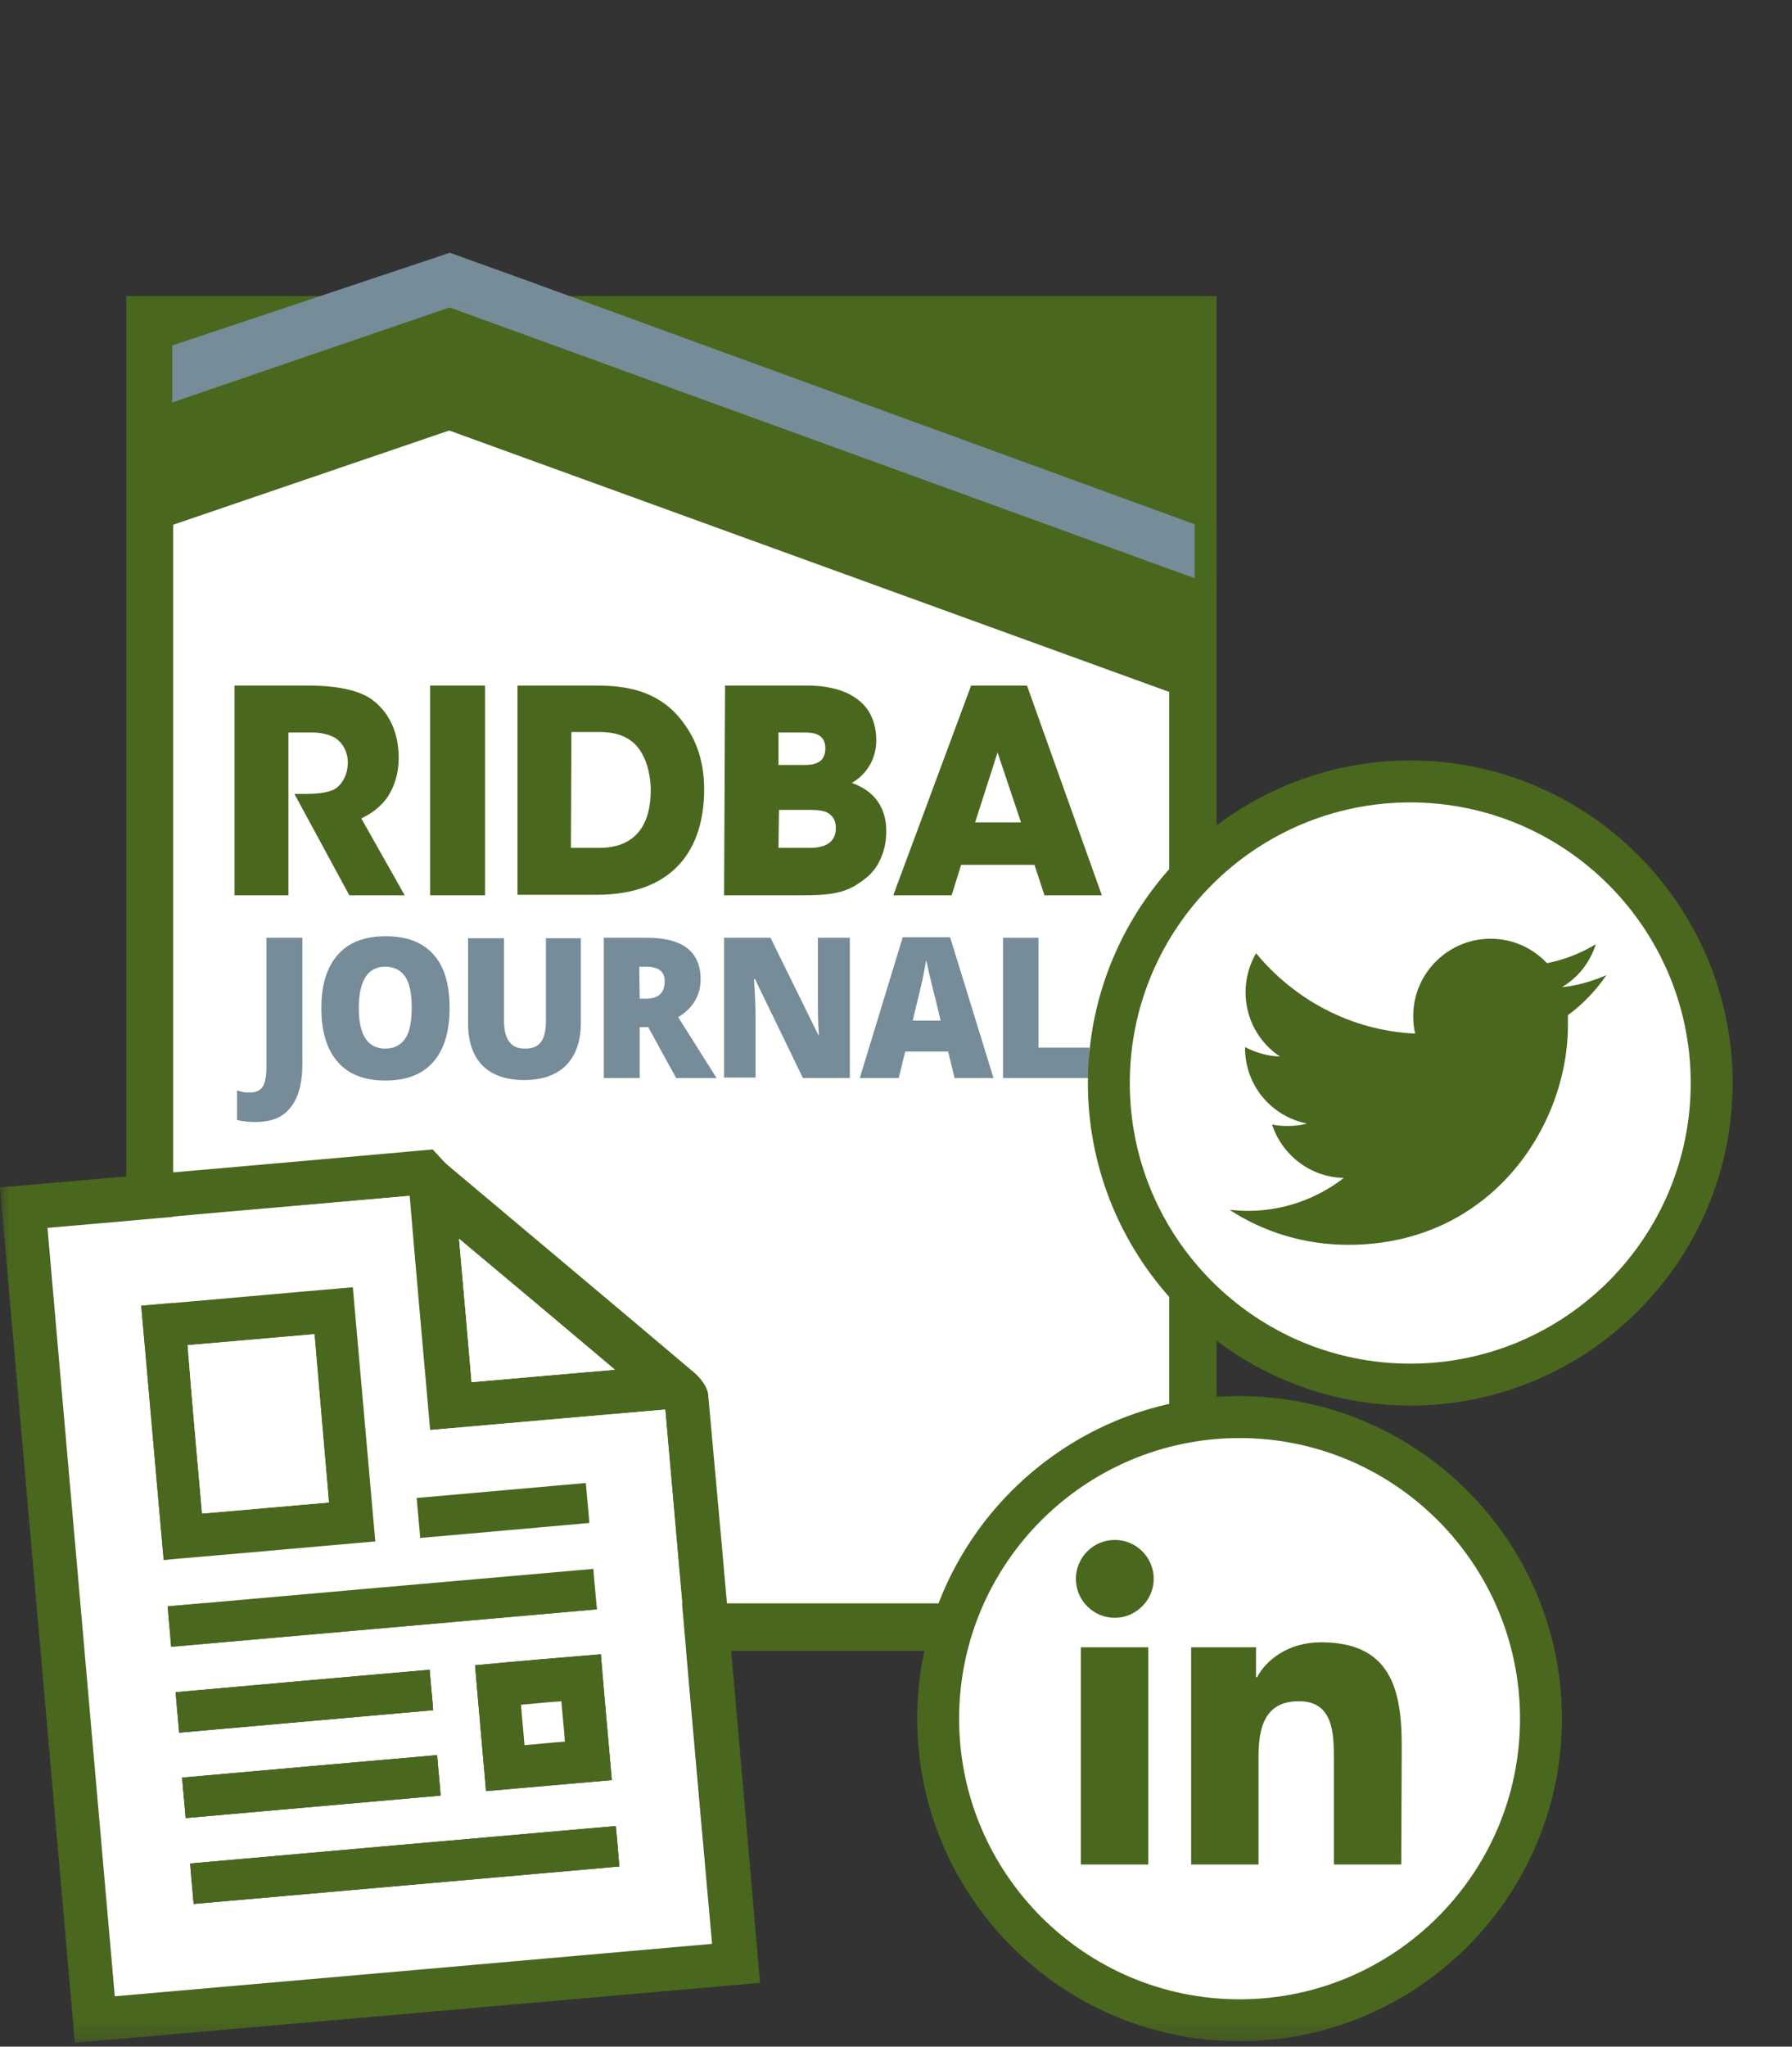 <?xml version="1.0" encoding="UTF-8"?>
<svg xmlns="http://www.w3.org/2000/svg" width="99" height="113" viewBox="0 0 99 113" fill="none">
  <rect x="0" y="0" width="99" height="113" fill="#333333" stroke="none"/>
  <path d="M65.889 17.672H8.271V89.847H65.889V17.672Z" fill="white"></path>
  <path d="M67.213 91.142H6.976V16.348H67.213V91.142ZM9.567 88.523H64.594V18.967H9.567V88.523Z" fill="#4A671E"></path>
  <mask id="mask0_70_510" style="mask-type:luminance" maskUnits="userSpaceOnUse" x="0" y="0" width="99" height="113">
    <path d="M98.2 0H0V112.784H98.2V0Z" fill="white"></path>
  </mask>
  <g mask="url(#mask0_70_510)">
    <path d="M68.481 111.543C77.689 111.543 85.132 104.1 85.132 94.892C85.132 85.684 77.689 78.24 68.481 78.24C59.273 78.24 51.829 85.684 51.829 94.892C51.829 104.1 59.273 111.543 68.481 111.543Z" fill="white"></path>
  </g>
  <mask id="mask1_70_510" style="mask-type:luminance" maskUnits="userSpaceOnUse" x="0" y="0" width="99" height="113">
    <path d="M98.2 0H0V112.784H98.2V0Z" fill="white"></path>
  </mask>
  <g mask="url(#mask1_70_510)">
    <path d="M68.48 112.701C58.666 112.701 50.671 104.706 50.671 94.892C50.671 85.077 58.666 77.082 68.48 77.082C78.295 77.082 86.29 85.077 86.29 94.892C86.29 104.706 78.295 112.701 68.48 112.701ZM68.48 79.398C59.934 79.398 52.987 86.346 52.987 94.892C52.987 103.438 59.934 110.385 68.48 110.385C77.027 110.385 83.974 103.438 83.974 94.892C83.974 86.346 77.027 79.398 68.48 79.398Z" fill="#4A671E"></path>
  </g>
  <mask id="mask2_70_510" style="mask-type:luminance" maskUnits="userSpaceOnUse" x="0" y="0" width="99" height="113">
    <path d="M98.2 0H0V112.784H98.2V0Z" fill="white"></path>
  </mask>
  <g mask="url(#mask2_70_510)">
    <path d="M77.412 102.942H73.691V97.097C73.691 95.719 73.663 93.927 71.761 93.927C69.831 93.927 69.528 95.443 69.528 97.014V102.942H65.806V90.949H69.39V92.603H69.445C69.941 91.666 71.154 90.674 72.974 90.674C76.751 90.674 77.44 93.155 77.44 96.38L77.412 102.942ZM61.588 89.323C60.402 89.323 59.438 88.358 59.438 87.172C59.438 85.987 60.402 85.022 61.588 85.022C62.773 85.022 63.738 85.987 63.738 87.172C63.738 88.33 62.773 89.323 61.588 89.323ZM63.435 102.942H59.713V90.949H63.435V102.942Z" fill="#4A671E"></path>
  </g>
  <mask id="mask3_70_510" style="mask-type:luminance" maskUnits="userSpaceOnUse" x="0" y="0" width="99" height="113">
    <path d="M98.2 0H0V112.784H98.2V0Z" fill="white"></path>
  </mask>
  <g mask="url(#mask3_70_510)">
    <path d="M25.363 68.398C25.584 70.962 25.832 73.636 26.052 76.31C28.809 76.062 31.484 75.842 33.965 75.621C31.098 73.195 28.203 70.769 25.363 68.398ZM6.341 110.22C17.396 109.255 28.368 108.29 39.341 107.325C38.486 97.483 37.631 87.724 36.749 77.827C32.421 78.213 28.148 78.571 23.737 78.957C23.351 74.546 22.965 70.273 22.606 66.027C15.88 66.606 9.263 67.185 2.591 67.792C3.887 81.934 5.1 96.05 6.341 110.22ZM23.902 63.463C24.205 63.767 24.453 64.097 24.784 64.373C29.306 68.178 33.827 71.955 38.321 75.759C38.679 76.062 39.065 76.531 39.12 76.972C40.113 87.779 41.05 98.558 41.987 109.476C29.388 110.578 16.845 111.681 4.135 112.784C2.757 97.07 1.378 81.328 0 65.559C7.967 64.869 15.935 64.18 23.902 63.463Z" fill="#4A671E"></path>
  </g>
  <mask id="mask4_70_510" style="mask-type:luminance" maskUnits="userSpaceOnUse" x="0" y="0" width="99" height="113">
    <path d="M98.2 0H0V112.784H98.2V0Z" fill="white"></path>
  </mask>
  <g mask="url(#mask4_70_510)">
    <path d="M23.212 84.912C26.41 84.636 29.498 84.361 32.558 84.085C32.503 83.313 32.42 82.624 32.365 81.879C29.222 82.155 26.134 82.431 23.019 82.706C23.074 83.451 23.129 84.14 23.212 84.912ZM24.149 96.904C19.38 97.318 14.721 97.731 10.062 98.145C10.117 98.917 10.2 99.606 10.255 100.378C14.969 99.964 19.628 99.551 24.342 99.137C24.287 98.393 24.204 97.676 24.149 96.904ZM23.736 92.19C18.994 92.603 14.307 93.017 9.703 93.431C9.758 94.23 9.841 94.947 9.896 95.664C14.611 95.25 19.242 94.837 23.929 94.423C23.874 93.651 23.791 92.962 23.736 92.19ZM26.245 91.942C26.465 94.34 26.658 96.629 26.851 98.889C29.222 98.669 31.538 98.476 33.798 98.283C33.578 95.912 33.385 93.651 33.192 91.335C30.849 91.528 28.588 91.721 26.245 91.942ZM34.019 100.819C26.107 101.508 18.305 102.197 10.503 102.887C10.558 103.686 10.641 104.403 10.696 105.12C18.581 104.431 26.355 103.741 34.212 103.052C34.157 102.28 34.102 101.591 34.019 100.819ZM32.778 86.621C24.866 87.31 17.064 87.999 9.262 88.689C9.317 89.488 9.4 90.205 9.455 90.922C17.34 90.233 25.114 89.543 32.971 88.854C32.916 88.082 32.861 87.393 32.778 86.621ZM7.801 72.092C8.215 76.834 8.628 81.493 9.042 86.125C12.984 85.766 16.871 85.436 20.731 85.105C20.317 80.391 19.904 75.759 19.49 71.072C15.603 71.403 11.743 71.734 7.801 72.092ZM6.34 110.22C5.099 96.022 3.859 81.934 2.618 67.792C9.29 67.213 15.879 66.634 22.633 66.027C22.991 70.3 23.378 74.573 23.763 78.957C28.174 78.571 32.42 78.185 36.748 77.827C37.603 87.724 38.458 97.483 39.34 107.325C28.395 108.29 17.423 109.255 6.34 110.22Z" fill="white"></path>
  </g>
  <mask id="mask5_70_510" style="mask-type:luminance" maskUnits="userSpaceOnUse" x="0" y="0" width="99" height="113">
    <path d="M98.2 0H0V112.784H98.2V0Z" fill="white"></path>
  </mask>
  <g mask="url(#mask5_70_510)">
    <path d="M25.363 68.398C28.23 70.797 31.125 73.223 33.965 75.621C31.456 75.842 28.809 76.062 26.052 76.311C25.832 73.636 25.584 70.962 25.363 68.398Z" fill="white"></path>
  </g>
  <mask id="mask6_70_510" style="mask-type:luminance" maskUnits="userSpaceOnUse" x="0" y="0" width="99" height="113">
    <path d="M98.2 0H0V112.784H98.2V0Z" fill="white"></path>
  </mask>
  <g mask="url(#mask6_70_510)">
    <path d="M11.166 83.561C13.592 83.341 15.88 83.147 18.169 82.954C17.893 79.812 17.617 76.752 17.369 73.664C14.998 73.884 12.71 74.077 10.367 74.27C10.615 77.413 10.89 80.473 11.166 83.561ZM7.803 72.092C11.745 71.762 15.577 71.403 19.492 71.072C19.905 75.759 20.319 80.391 20.733 85.105C16.873 85.436 13.013 85.794 9.043 86.125C8.63 81.493 8.244 76.834 7.803 72.092Z" fill="#4A671E"></path>
  </g>
  <mask id="mask7_70_510" style="mask-type:luminance" maskUnits="userSpaceOnUse" x="0" y="0" width="99" height="113">
    <path d="M98.2 0H0V112.784H98.2V0Z" fill="white"></path>
  </mask>
  <g mask="url(#mask7_70_510)">
    <path d="M32.779 86.621C32.834 87.393 32.917 88.082 32.972 88.854C25.142 89.543 17.34 90.233 9.456 90.922C9.401 90.233 9.345 89.516 9.263 88.689C17.065 87.999 24.867 87.31 32.779 86.621Z" fill="#4A671E"></path>
  </g>
  <mask id="mask8_70_510" style="mask-type:luminance" maskUnits="userSpaceOnUse" x="0" y="0" width="99" height="113">
    <path d="M98.2 0H0V112.784H98.2V0Z" fill="white"></path>
  </mask>
  <g mask="url(#mask8_70_510)">
    <path d="M34.02 100.819C34.075 101.591 34.158 102.28 34.213 103.052C26.384 103.741 18.582 104.431 10.697 105.12C10.642 104.431 10.587 103.686 10.504 102.887C18.306 102.198 26.108 101.508 34.02 100.819Z" fill="#4A671E"></path>
  </g>
  <mask id="mask9_70_510" style="mask-type:luminance" maskUnits="userSpaceOnUse" x="0" y="0" width="99" height="113">
    <path d="M98.2 0H0V112.784H98.2V0Z" fill="white"></path>
  </mask>
  <g mask="url(#mask9_70_510)">
    <path d="M31.207 96.16C31.125 95.36 31.07 94.644 31.015 93.927C30.215 94.01 29.498 94.065 28.781 94.12C28.837 94.919 28.919 95.609 28.974 96.353C29.746 96.298 30.436 96.215 31.207 96.16ZM26.245 91.942C28.588 91.721 30.877 91.528 33.193 91.335C33.385 93.651 33.606 95.912 33.799 98.283C31.538 98.476 29.223 98.696 26.852 98.889C26.659 96.629 26.438 94.34 26.245 91.942Z" fill="#4A671E"></path>
  </g>
  <mask id="mask10_70_510" style="mask-type:luminance" maskUnits="userSpaceOnUse" x="0" y="0" width="99" height="113">
    <path d="M98.2 0H0V112.784H98.2V0Z" fill="white"></path>
  </mask>
  <g mask="url(#mask10_70_510)">
    <path d="M23.737 92.19C23.792 92.962 23.875 93.651 23.93 94.423C19.243 94.837 14.611 95.25 9.897 95.664C9.842 94.975 9.787 94.258 9.704 93.431C14.308 93.017 18.995 92.604 23.737 92.19Z" fill="#4A671E"></path>
  </g>
  <mask id="mask11_70_510" style="mask-type:luminance" maskUnits="userSpaceOnUse" x="0" y="0" width="99" height="113">
    <path d="M98.2 0H0V112.784H98.2V0Z" fill="white"></path>
  </mask>
  <g mask="url(#mask11_70_510)">
    <path d="M24.151 96.904C24.206 97.676 24.289 98.365 24.344 99.137C19.63 99.551 14.971 99.964 10.257 100.378C10.201 99.634 10.119 98.944 10.063 98.145C14.723 97.731 19.382 97.318 24.151 96.904Z" fill="#4A671E"></path>
  </g>
  <mask id="mask12_70_510" style="mask-type:luminance" maskUnits="userSpaceOnUse" x="0" y="0" width="99" height="113">
    <path d="M98.2 0H0V112.784H98.2V0Z" fill="white"></path>
  </mask>
  <g mask="url(#mask12_70_510)">
    <path d="M23.213 84.912C23.158 84.14 23.076 83.451 23.02 82.706C26.163 82.43 29.224 82.155 32.366 81.879C32.422 82.624 32.504 83.313 32.559 84.085C29.472 84.36 26.412 84.636 23.213 84.912Z" fill="#4A671E"></path>
  </g>
  <mask id="mask13_70_510" style="mask-type:luminance" maskUnits="userSpaceOnUse" x="0" y="0" width="99" height="113">
    <path d="M98.2 0H0V112.784H98.2V0Z" fill="white"></path>
  </mask>
  <g mask="url(#mask13_70_510)">
    <path d="M11.167 83.561C10.891 80.445 10.615 77.385 10.367 74.27C12.71 74.077 14.999 73.857 17.37 73.664C17.645 76.751 17.893 79.811 18.169 82.954C15.881 83.147 13.593 83.368 11.167 83.561Z" fill="white"></path>
  </g>
  <mask id="mask14_70_510" style="mask-type:luminance" maskUnits="userSpaceOnUse" x="0" y="0" width="99" height="113">
    <path d="M98.2 0H0V112.784H98.2V0Z" fill="white"></path>
  </mask>
  <g mask="url(#mask14_70_510)">
    <path d="M31.208 96.16C30.409 96.215 29.72 96.298 28.975 96.353C28.92 95.609 28.837 94.919 28.782 94.12C29.499 94.065 30.216 93.982 31.015 93.927C31.07 94.644 31.153 95.361 31.208 96.16Z" fill="white"></path>
  </g>
  <path d="M14.114 61.947C13.755 61.947 13.425 61.919 13.094 61.837V60.21C13.204 60.238 13.314 60.265 13.425 60.293C13.535 60.32 13.673 60.32 13.81 60.32C14.141 60.32 14.362 60.21 14.5 60.017C14.638 59.824 14.72 59.438 14.72 58.942V51.774H16.705V58.749C16.705 59.797 16.485 60.596 16.071 61.12C15.63 61.699 14.996 61.947 14.114 61.947Z" fill="#768C98"></path>
  <path d="M24.839 55.661C24.839 56.957 24.536 57.95 23.929 58.639C23.323 59.328 22.441 59.659 21.283 59.659C20.152 59.659 19.27 59.328 18.664 58.639C18.057 57.95 17.754 56.957 17.754 55.661C17.754 54.366 18.057 53.401 18.664 52.712C19.27 52.022 20.152 51.691 21.31 51.691C22.468 51.691 23.35 52.022 23.957 52.712C24.536 53.346 24.839 54.338 24.839 55.661ZM19.822 55.661C19.822 57.15 20.318 57.895 21.283 57.895C21.779 57.895 22.137 57.702 22.386 57.343C22.634 56.985 22.744 56.406 22.744 55.634C22.744 54.862 22.634 54.283 22.386 53.925C22.137 53.566 21.779 53.373 21.283 53.373C20.318 53.373 19.822 54.145 19.822 55.661Z" fill="#768C98"></path>
  <path d="M32.09 51.802V56.461C32.09 57.481 31.814 58.253 31.29 58.804C30.739 59.356 29.967 59.631 28.947 59.631C27.955 59.631 27.183 59.356 26.659 58.832C26.135 58.308 25.859 57.509 25.859 56.516V51.802H27.844V56.351C27.844 56.902 27.955 57.288 28.148 57.536C28.341 57.784 28.616 57.895 29.002 57.895C29.416 57.895 29.691 57.784 29.884 57.536C30.077 57.288 30.16 56.874 30.16 56.323V51.802H32.09Z" fill="#768C98"></path>
  <path d="M35.342 56.709V59.521H33.357V51.774H35.728C37.713 51.774 38.706 52.546 38.706 54.062C38.706 54.945 38.292 55.661 37.465 56.158L39.588 59.521H37.355L35.811 56.709H35.342ZM35.342 55.138H35.701C36.39 55.138 36.721 54.807 36.721 54.173C36.721 53.649 36.39 53.373 35.701 53.373H35.315L35.342 55.138Z" fill="#768C98"></path>
  <path d="M46.949 59.521H44.358L41.711 54.062H41.656C41.711 54.917 41.739 55.578 41.739 56.02V59.493H40.002V51.774H42.566L45.212 57.15H45.24C45.185 56.378 45.185 55.744 45.185 55.275V51.774H46.949V59.521Z" fill="#768C98"></path>
  <path d="M52.738 59.521L52.38 58.06H50.009L49.65 59.521H47.5L49.871 51.747H52.49L54.888 59.521H52.738ZM51.966 56.351L51.663 55.083C51.58 54.807 51.498 54.421 51.387 53.98C51.277 53.539 51.222 53.208 51.167 53.015C51.139 53.18 51.084 53.483 51.001 53.897C50.919 54.311 50.725 55.11 50.422 56.351H51.966Z" fill="#768C98"></path>
  <path d="M55.413 59.521V51.774H57.37V57.839H60.182V59.521H55.413Z" fill="#768C98"></path>
  <mask id="mask15_70_510" style="mask-type:luminance" maskUnits="userSpaceOnUse" x="0" y="0" width="99" height="113">
    <path d="M98.2 0H0V112.784H98.2V0Z" fill="white"></path>
  </mask>
  <g mask="url(#mask15_70_510)">
    <path d="M77.91 76.448C87.118 76.448 94.562 68.977 94.562 59.797C94.562 50.616 87.118 43.145 77.91 43.145C68.702 43.145 61.259 50.616 61.259 59.797C61.259 69.005 68.73 76.448 77.91 76.448Z" fill="white"></path>
  </g>
  <mask id="mask16_70_510" style="mask-type:luminance" maskUnits="userSpaceOnUse" x="0" y="0" width="99" height="113">
    <path d="M98.2 0H0V112.784H98.2V0Z" fill="white"></path>
  </mask>
  <g mask="url(#mask16_70_510)">
    <path d="M77.91 77.606C68.096 77.606 60.101 69.611 60.101 59.797C60.101 49.982 68.096 41.987 77.91 41.987C87.725 41.987 95.719 49.982 95.719 59.797C95.719 69.611 87.725 77.606 77.91 77.606ZM77.91 44.303C69.364 44.303 62.416 51.25 62.416 59.797C62.416 68.343 69.364 75.29 77.91 75.29C86.456 75.29 93.404 68.343 93.404 59.797C93.404 51.25 86.456 44.303 77.91 44.303Z" fill="#4A671E"></path>
  </g>
  <mask id="mask17_70_510" style="mask-type:luminance" maskUnits="userSpaceOnUse" x="0" y="0" width="99" height="113">
    <path d="M98.2 0H0V112.784H98.2V0Z" fill="white"></path>
  </mask>
  <g mask="url(#mask17_70_510)">
    <path d="M74.491 68.729C82.321 68.729 86.621 62.222 86.621 56.599C86.621 56.406 86.621 56.24 86.621 56.047C87.448 55.441 88.165 54.696 88.744 53.842C87.972 54.172 87.145 54.421 86.29 54.503C87.173 53.98 87.834 53.152 88.165 52.132C87.338 52.629 86.428 52.987 85.463 53.18C84.692 52.353 83.589 51.829 82.348 51.829C80.005 51.829 78.075 53.731 78.075 56.102C78.075 56.433 78.103 56.764 78.185 57.067C74.629 56.902 71.514 55.193 69.391 52.629C69.032 53.263 68.812 53.98 68.812 54.779C68.812 56.268 69.556 57.563 70.714 58.335C70.025 58.308 69.363 58.115 68.784 57.812C68.784 57.839 68.784 57.839 68.784 57.867C68.784 59.934 70.246 61.644 72.203 62.03C71.844 62.14 71.459 62.167 71.073 62.167C70.797 62.167 70.521 62.14 70.273 62.085C70.824 63.766 72.396 65.007 74.243 65.035C72.782 66.165 70.935 66.854 68.95 66.854C68.619 66.854 68.26 66.826 67.93 66.799C69.832 68.04 72.093 68.729 74.491 68.729Z" fill="#4A671E"></path>
  </g>
  <mask id="mask18_70_510" style="mask-type:luminance" maskUnits="userSpaceOnUse" x="0" y="0" width="99" height="113">
    <path d="M98.2 0H0V112.784H98.2V0Z" fill="white"></path>
  </mask>
  <g mask="url(#mask18_70_510)">
    <path d="M12.957 37.852H17.037C18.857 37.852 19.987 38.183 20.621 38.679C21.586 39.423 22.027 40.581 22.027 41.849C22.027 42.732 21.779 43.421 21.448 43.945C21.062 44.551 20.483 44.937 19.959 45.185L22.358 49.431H19.298L16.265 43.834H16.762C17.506 43.834 18.168 43.779 18.553 43.531C18.912 43.283 19.215 42.759 19.215 42.097C19.215 41.491 18.912 40.995 18.526 40.747C18.195 40.554 17.726 40.443 17.313 40.443H15.934V49.431H12.957V37.852Z" fill="#4A671E"></path>
  </g>
  <path d="M26.797 37.852H23.765V49.431H26.797V37.852Z" fill="#4A671E"></path>
  <mask id="mask19_70_510" style="mask-type:luminance" maskUnits="userSpaceOnUse" x="0" y="0" width="99" height="113">
    <path d="M98.2 0H0V112.784H98.2V0Z" fill="white"></path>
  </mask>
  <g mask="url(#mask19_70_510)">
    <path d="M28.59 37.852H32.725C34.021 37.852 36.337 37.852 37.825 40.002C38.625 41.105 38.901 42.346 38.901 43.586C38.901 46.757 37.329 49.403 32.946 49.403H28.59V37.852ZM31.54 46.812H33.111C35.317 46.812 35.951 45.268 35.951 43.642C35.951 42.98 35.813 42.153 35.399 41.491C35.069 40.967 34.462 40.416 33.139 40.416H31.567L31.54 46.812Z" fill="#4A671E"></path>
  </g>
  <mask id="mask20_70_510" style="mask-type:luminance" maskUnits="userSpaceOnUse" x="0" y="0" width="99" height="113">
    <path d="M98.2 0H0V112.784H98.2V0Z" fill="white"></path>
  </mask>
  <g mask="url(#mask20_70_510)">
    <path d="M40.057 37.852H44.606C45.791 37.852 46.756 38.128 47.39 38.624C48.052 39.12 48.41 39.892 48.41 40.885C48.41 41.767 47.997 42.676 47.06 43.228C48.934 43.889 48.962 45.433 48.962 45.93C48.962 46.867 48.603 47.859 47.887 48.438C46.811 49.321 46.067 49.431 44.11 49.431H40.002L40.057 37.852ZM43.007 42.235H44.358C44.551 42.235 44.882 42.235 45.13 42.125C45.405 42.015 45.598 41.767 45.598 41.326C45.598 40.885 45.405 40.664 45.157 40.554C44.909 40.443 44.606 40.443 44.358 40.443H43.007V42.235ZM43.007 46.812H44.689C44.882 46.812 45.24 46.812 45.571 46.674C45.902 46.536 46.177 46.26 46.177 45.709C46.177 45.213 45.929 44.965 45.626 44.827C45.323 44.717 44.964 44.717 44.716 44.717H43.035L43.007 46.812Z" fill="#4A671E"></path>
  </g>
  <path d="M56.737 37.852H53.649L49.349 49.431H52.574L53.098 47.749H57.151L57.702 49.431H57.812H60.872L56.737 37.852ZM53.87 45.406L55.111 41.546L56.406 45.406H53.87Z" fill="#4A671E"></path>
  <path d="M8.132 26.466L8.021 29.499L32.833 21.035L31.317 16.624L29.884 17.093L8.435 16.9L8.132 26.466Z" fill="#4A671E"></path>
  <path d="M23.433 17.313L17.23 17.423L15.383 20.346L65.751 38.624L65.586 28.148L65.751 17.837L23.433 17.313Z" fill="#4A671E"></path>
  <path d="M24.838 13.95L23.873 16.624L65.998 31.925V28.947L28.973 15.438L24.838 13.95Z" fill="#768C98"></path>
  <path d="M9.512 19.078V22.221L25.86 16.624L24.867 13.95L9.512 19.078Z" fill="#768C98"></path>
</svg>
